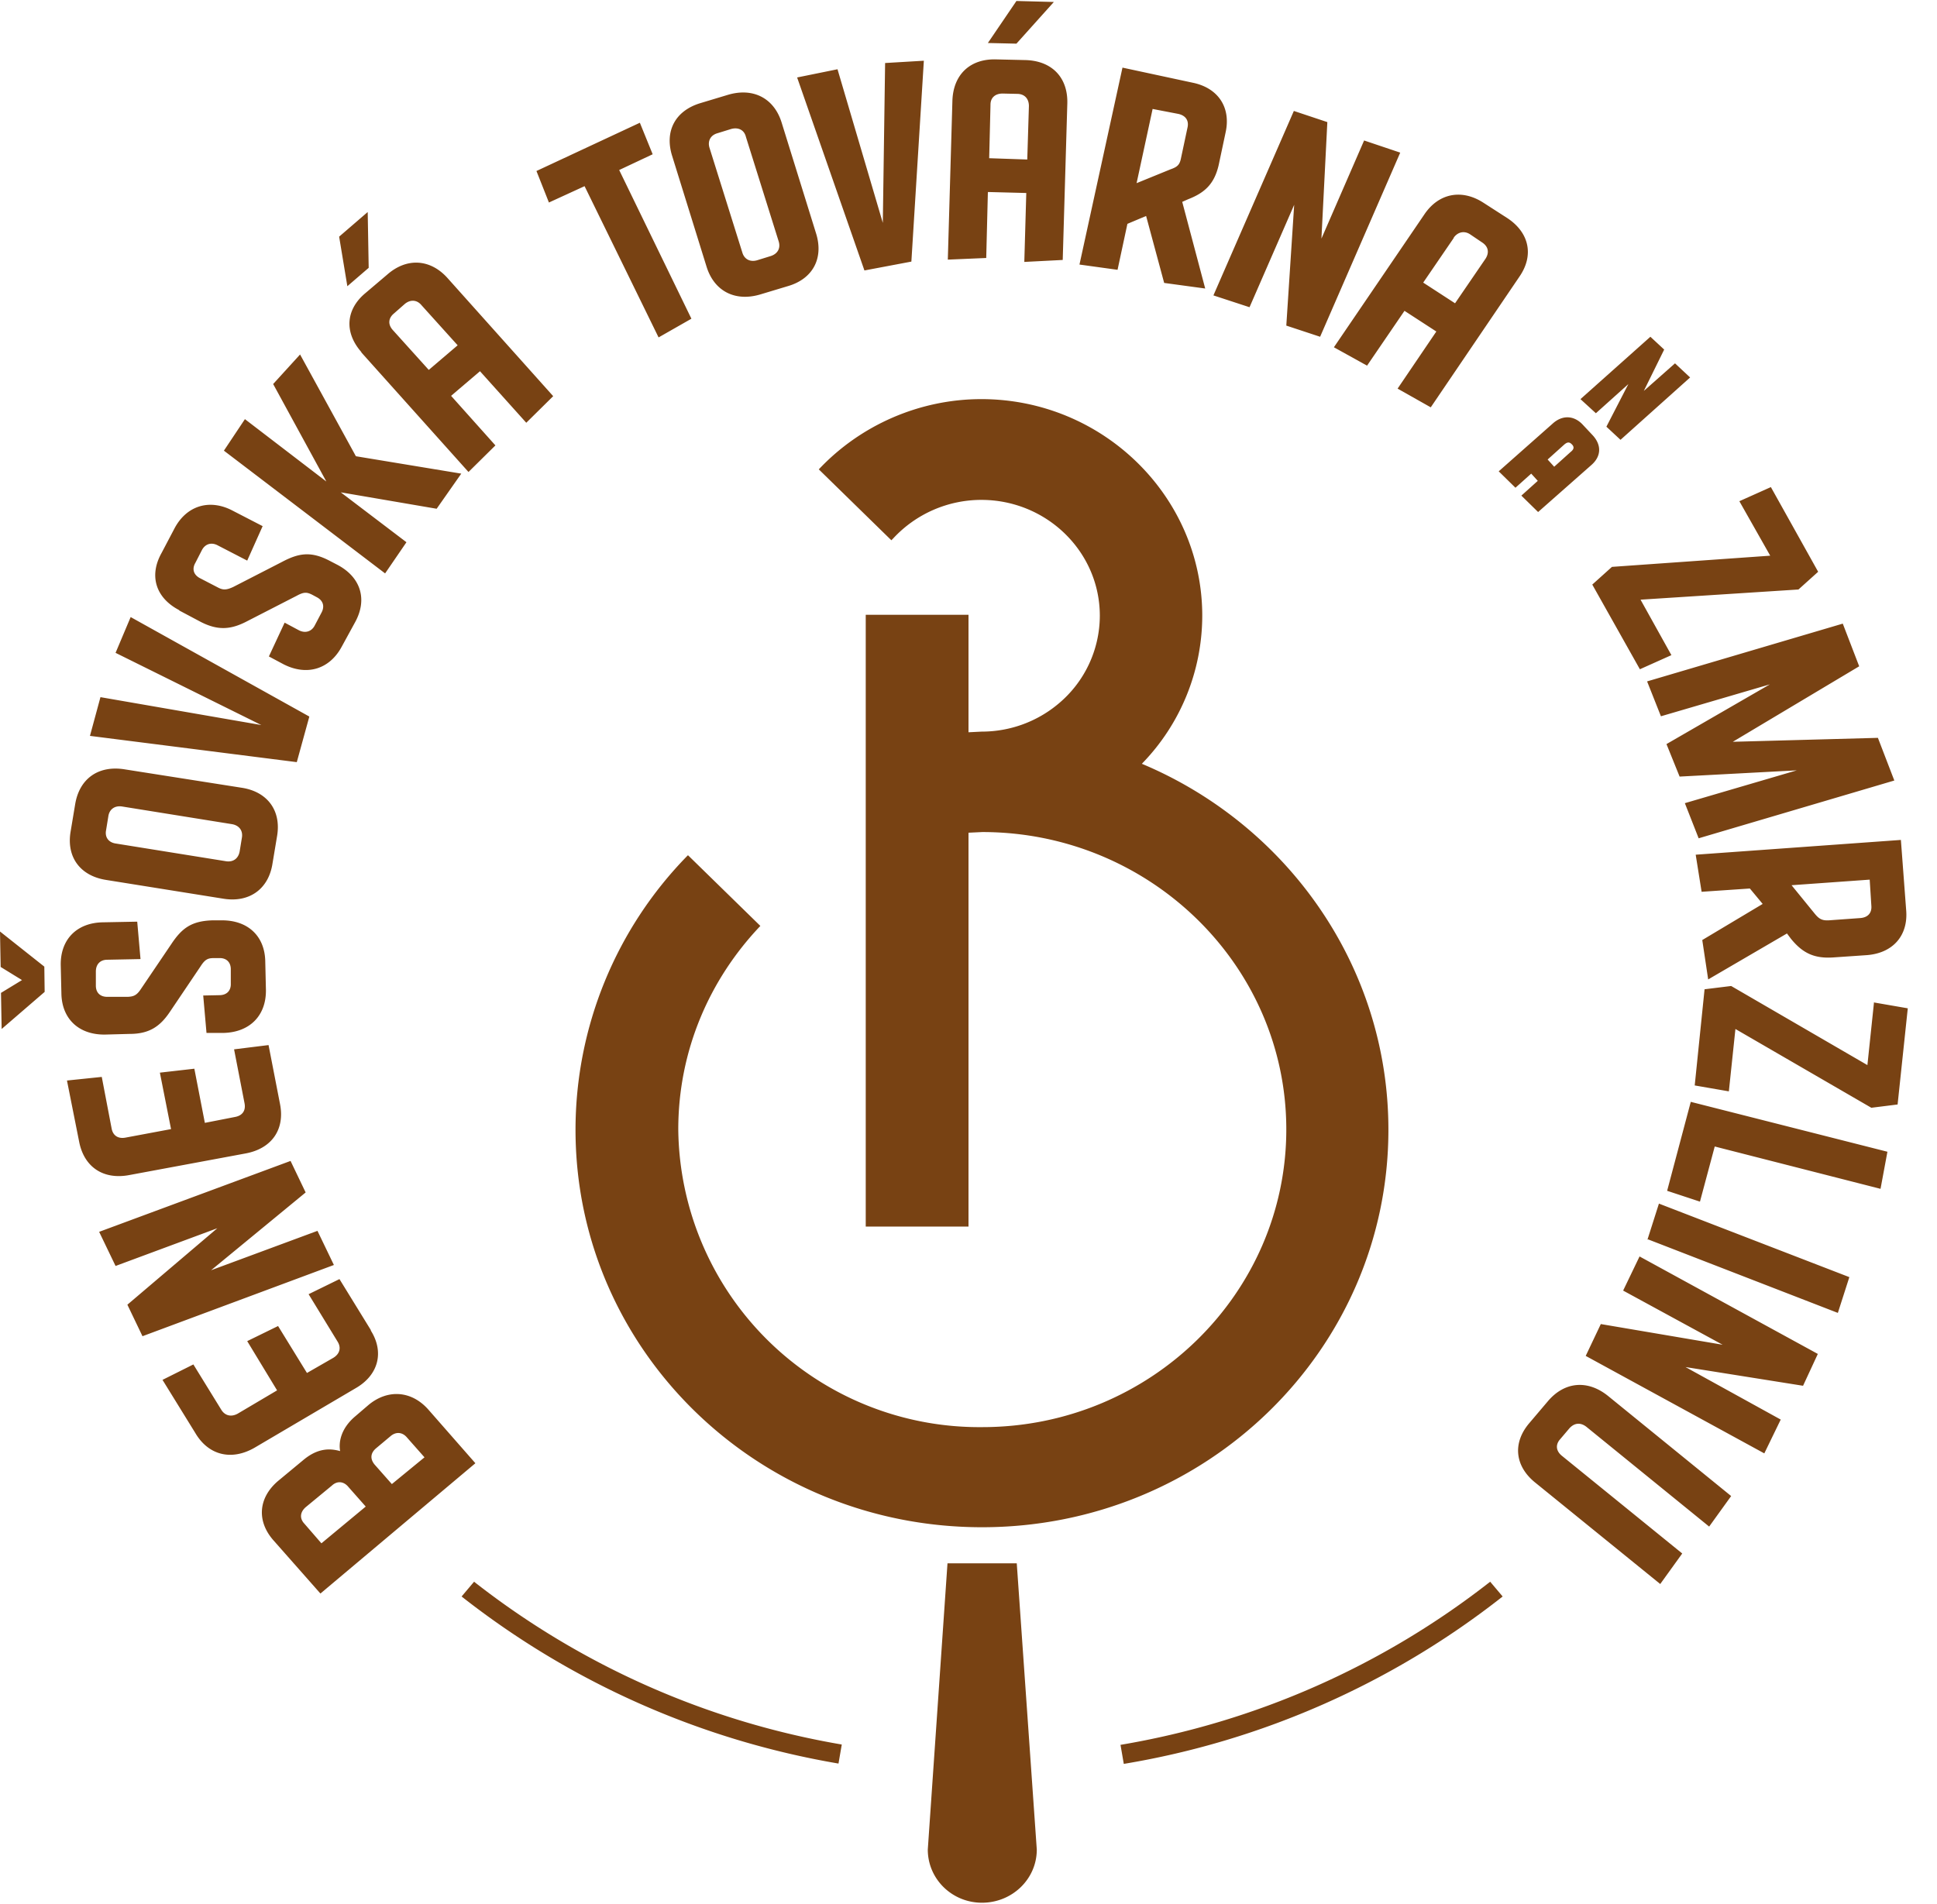 <svg width="59" height="58" fill="none" xmlns="http://www.w3.org/2000/svg">
  <path d="M14.06 48.64a25.5 25.5 0 0 0 11.48 5.09l.1-.58a24.94 24.94 0 0 1-11.2-4.96l-.38.45ZM34.13 53.16l.1.58c4.22-.7 8.2-2.47 11.54-5.1l-.38-.45a24.99 24.99 0 0 1-11.26 4.97ZM13.06 42.96c-.52-.6-1.25-.64-1.83-.16l-.42.36c-.42.36-.5.77-.45 1.05-.29-.08-.67-.11-1.13.28l-.76.63c-.6.51-.66 1.22-.14 1.81l1.43 1.62 4.72-3.97-1.42-1.62Zm-3.27 4.06-.52-.6c-.15-.16-.13-.35.04-.5l.8-.66c.16-.15.36-.13.5.04l.53.6-1.35 1.12Zm2.15-1.8-.53-.6c-.14-.17-.13-.35.05-.5l.43-.36c.17-.15.37-.13.51.04l.53.6-1 .82ZM11.3 40.53l-.96-1.56-.94.46.88 1.44c.12.19.07.38-.13.5l-.8.46-.88-1.43-.94.46.91 1.5-1.2.71c-.2.11-.39.06-.5-.12l-.85-1.38-.94.47 1 1.62c.4.68 1.1.85 1.8.45l3.09-1.82c.69-.4.87-1.1.45-1.76ZM9.67 37.5l-3.24 1.2 2.88-2.37-.46-.96-5.83 2.16.5 1.04 3.1-1.15-2.74 2.33.46.96 5.83-2.17-.5-1.04ZM3.94 35.8l3.55-.66c.79-.15 1.19-.73 1.04-1.5l-.35-1.8-1.05.13.32 1.65c.04.22-.07.37-.29.41l-.92.18-.32-1.65-1.05.12.34 1.72-1.39.26c-.22.04-.38-.06-.42-.28l-.3-1.57-1.06.11.37 1.86c.15.78.74 1.17 1.53 1.02ZM0 28.38l.02 1.08.65.4-.64.39.02 1.1 1.31-1.13-.01-.77L0 28.38ZM3.2 31.52l.75-.02c.6 0 .93-.23 1.23-.68l.93-1.38c.14-.22.23-.25.41-.25h.15c.22-.01.36.12.36.34v.43c.01.23-.13.36-.35.36l-.49.01.1 1.14h.52c.8-.02 1.3-.53 1.29-1.31l-.02-.86c-.01-.78-.53-1.27-1.34-1.26h-.27c-.64.02-.93.24-1.25.72l-.92 1.36c-.13.2-.22.24-.4.25h-.61c-.23.01-.37-.12-.37-.34v-.43c0-.22.13-.36.35-.36l1.01-.02-.1-1.14-1.04.02c-.8.01-1.3.52-1.29 1.3l.02.86c.01.78.53 1.27 1.33 1.26ZM3.24 26.81l3.56.57c.79.13 1.38-.29 1.5-1.07l.14-.84c.13-.77-.29-1.35-1.08-1.47l-3.56-.56c-.8-.13-1.38.28-1.51 1.06l-.14.84c-.13.78.3 1.35 1.09 1.47Zm-.01-1.51.07-.43c.03-.21.19-.33.41-.3l3.36.54c.22.04.33.2.3.4l-.07.43c-.04.22-.2.33-.41.3l-3.36-.54c-.22-.03-.34-.19-.3-.4ZM9.42 21.83 3.98 18.8l-.46 1.09 4.44 2.2-4.9-.85-.32 1.18 6.3.8.38-1.38ZM5.46 18.6l.66.35c.53.27.93.23 1.42-.03l1.5-.77c.22-.12.31-.11.47-.03l.13.07c.2.1.26.28.15.48l-.2.38c-.1.2-.3.25-.49.15l-.43-.23L8.19 20l.45.24c.71.36 1.4.15 1.77-.54l.41-.75c.38-.7.16-1.37-.54-1.74l-.25-.13c-.56-.29-.93-.23-1.44.04l-1.48.76c-.21.1-.32.1-.47.02l-.54-.28c-.2-.1-.26-.28-.15-.47l.2-.39c.1-.19.29-.25.49-.14l.89.46.47-1.05-.91-.47c-.7-.37-1.4-.16-1.77.53l-.4.76c-.39.7-.17 1.37.54 1.74ZM12.38 16.52l-2-1.52 2.92.5.75-1.07-3.21-.53-1.7-3.1-.82.9 1.62 2.97-2.48-1.9-.64.96 4.91 3.74.65-.95ZM11.23 8.16l-.03-1.7-.87.75.25 1.51.65-.56ZM11 10.73l3.27 3.65.82-.81-1.35-1.51.88-.75 1.41 1.57.82-.81-3.22-3.6c-.52-.58-1.24-.63-1.84-.1l-.66.56c-.6.5-.65 1.2-.12 1.8ZM12 9.55l.33-.29c.17-.14.37-.13.51.04l1.1 1.22-.88.75-1.1-1.22c-.15-.17-.13-.36.04-.5ZM17.8 5.66l2.26 4.62 1-.57-2.2-4.53 1.02-.48-.39-.96-3.15 1.47.38.96 1.09-.5ZM21.52 8.12c.23.75.87 1.08 1.64.85l.83-.25c.77-.22 1.1-.85.87-1.6l-1.05-3.38c-.23-.75-.87-1.08-1.64-.85l-.83.25c-.77.23-1.1.85-.87 1.6l1.05 3.38Zm.33-4.06.42-.13c.22-.06.4.03.45.24l1 3.19c.06.2-.03.37-.24.44l-.42.13c-.21.06-.39-.03-.45-.24l-1-3.19c-.06-.2.03-.38.24-.44ZM27.76 7.97l.38-6.12-1.18.07-.07 4.87-1.38-4.68-1.23.25 2.05 5.88 1.43-.27ZM30.1 5.85l1.16.03-.06 2.1 1.17-.06.14-4.77c.02-.79-.47-1.3-1.28-1.32l-.87-.02c-.8-.03-1.32.45-1.35 1.25l-.14 4.85 1.17-.05.05-2Zm.07-2.66c0-.22.15-.34.37-.34l.44.01c.23 0 .36.15.36.37l-.05 1.63-1.16-.04.04-1.63ZM32.1.06 30.96.03l-.87 1.28.87.02L32.1.06ZM34.34 6.82l.57-.24.55 2.04 1.25.17-.7-2.64.18-.08c.52-.2.8-.48.93-1.04l.21-.99c.17-.76-.22-1.36-1-1.52l-2.14-.46-1.31 6 1.16.16.3-1.4Zm.77-3.5.78.15c.23.05.33.21.28.42l-.2.94c-.04.2-.12.26-.32.33l-1.03.42.49-2.27ZM38.06 9.36l1.36-3.12-.24 3.68 1.03.34 2.44-5.61-1.1-.37-1.3 2.99.18-3.55-1.02-.34L36.96 9l1.1.36ZM41.64 11.14l1.14-1.67.97.63-1.18 1.74 1.01.57 2.7-3.98c.45-.65.3-1.34-.36-1.78l-.73-.47c-.66-.43-1.37-.3-1.81.36l-2.75 4.04 1.01.56Zm2.64-3.9c.12-.17.32-.22.5-.1l.37.25c.18.12.22.3.1.49l-.93 1.36-.97-.63.93-1.36ZM46.84 14.65l-.5.45.51.5 1.62-1.43c.3-.26.32-.6.05-.9l-.3-.32c-.27-.3-.63-.31-.92-.05l-1.65 1.46.51.5.48-.43.2.22Zm.8-1.1c.08-.07.15-.1.23-.02l.02.02c.07.08.04.15-.05.22l-.5.45-.2-.22.5-.45ZM49.1 17.27l-.6.54 1.45 2.58.96-.43-.94-1.69 4.81-.31.6-.54-1.44-2.58-.96.43.94 1.66-4.81.34ZM50.6 21.82l3.31-.97-3.15 1.82.4.99 3.57-.19-3.41 1 .42 1.07 5.96-1.76-.5-1.3-4.42.12 3.85-2.3-.5-1.3-5.96 1.76.42 1.06ZM51.83 27.17l1.47-.1.39.47-1.84 1.1.18 1.2 2.4-1.4.12.16c.35.43.7.61 1.29.57l1.02-.07c.8-.06 1.27-.6 1.2-1.38l-.16-2.13-6.25.45.18 1.13Zm5.12-.37.05.79c.02.22-.1.36-.33.38l-.97.07c-.21.01-.3-.05-.43-.21l-.7-.86 2.38-.17ZM57.08 30.55l-.2 1.9-4.15-2.41-.81.1-.3 2.93 1.04.18.2-1.9L57 33.75l.8-.1.31-2.93-1.04-.18ZM50.78 36.28l1 .33.45-1.68 5.05 1.29.21-1.13-5.99-1.52-.72 2.71ZM50.2 37.76 55.98 40l.35-1.09-5.8-2.24-.35 1.1ZM49.44 39.32l3.03 1.65-3.71-.63-.46.97 5.44 2.97.5-1.03-2.9-1.6 3.58.57.45-.97-5.43-2.97-.5 1.04ZM47.14 42.7l-.56.66c-.51.6-.44 1.3.17 1.8l3.82 3.1.67-.93-3.67-2.98c-.17-.14-.2-.33-.05-.5l.28-.33c.15-.17.34-.19.52-.05l3.74 3.04.67-.93-3.75-3.05c-.62-.5-1.33-.44-1.84.17ZM49.6 11.7l-.67 1.3.43.4 2.12-1.9-.46-.43-.95.84.62-1.26-.42-.39-2.13 1.9.47.43.98-.88ZM28.86 47.63l-.6 8.72c0 .9.74 1.62 1.65 1.62.92 0 1.67-.72 1.67-1.62l-.61-8.72h-2.1ZM20.95 26.06a11.94 11.94 0 0 0-3.42 8.36c0 6.7 5.54 12.11 12.38 12.11 6.85 0 12.38-5.42 12.38-12.11 0-5-3.1-9.3-7.51-11.15a6.47 6.47 0 0 0 1.84-4.51c0-3.63-3.02-6.6-6.73-6.6-1.88 0-3.68.79-4.95 2.14l2.21 2.16.06-.06a3.66 3.66 0 0 1 2.68-1.17c1.99 0 3.61 1.58 3.61 3.53a3.5 3.5 0 0 1-1.26 2.68c-.63.53-1.45.85-2.34.85l-.4.02v-3.58h-3.13v18.64h3.13v-12l.42-.02c5.1 0 9.26 4.06 9.26 9.06 0 5-4.15 9.07-9.26 9.07a9.17 9.17 0 0 1-9.26-9.07c0-2.4.95-4.57 2.5-6.2l-2.2-2.15Z" fill="#784213"/>
</svg>
